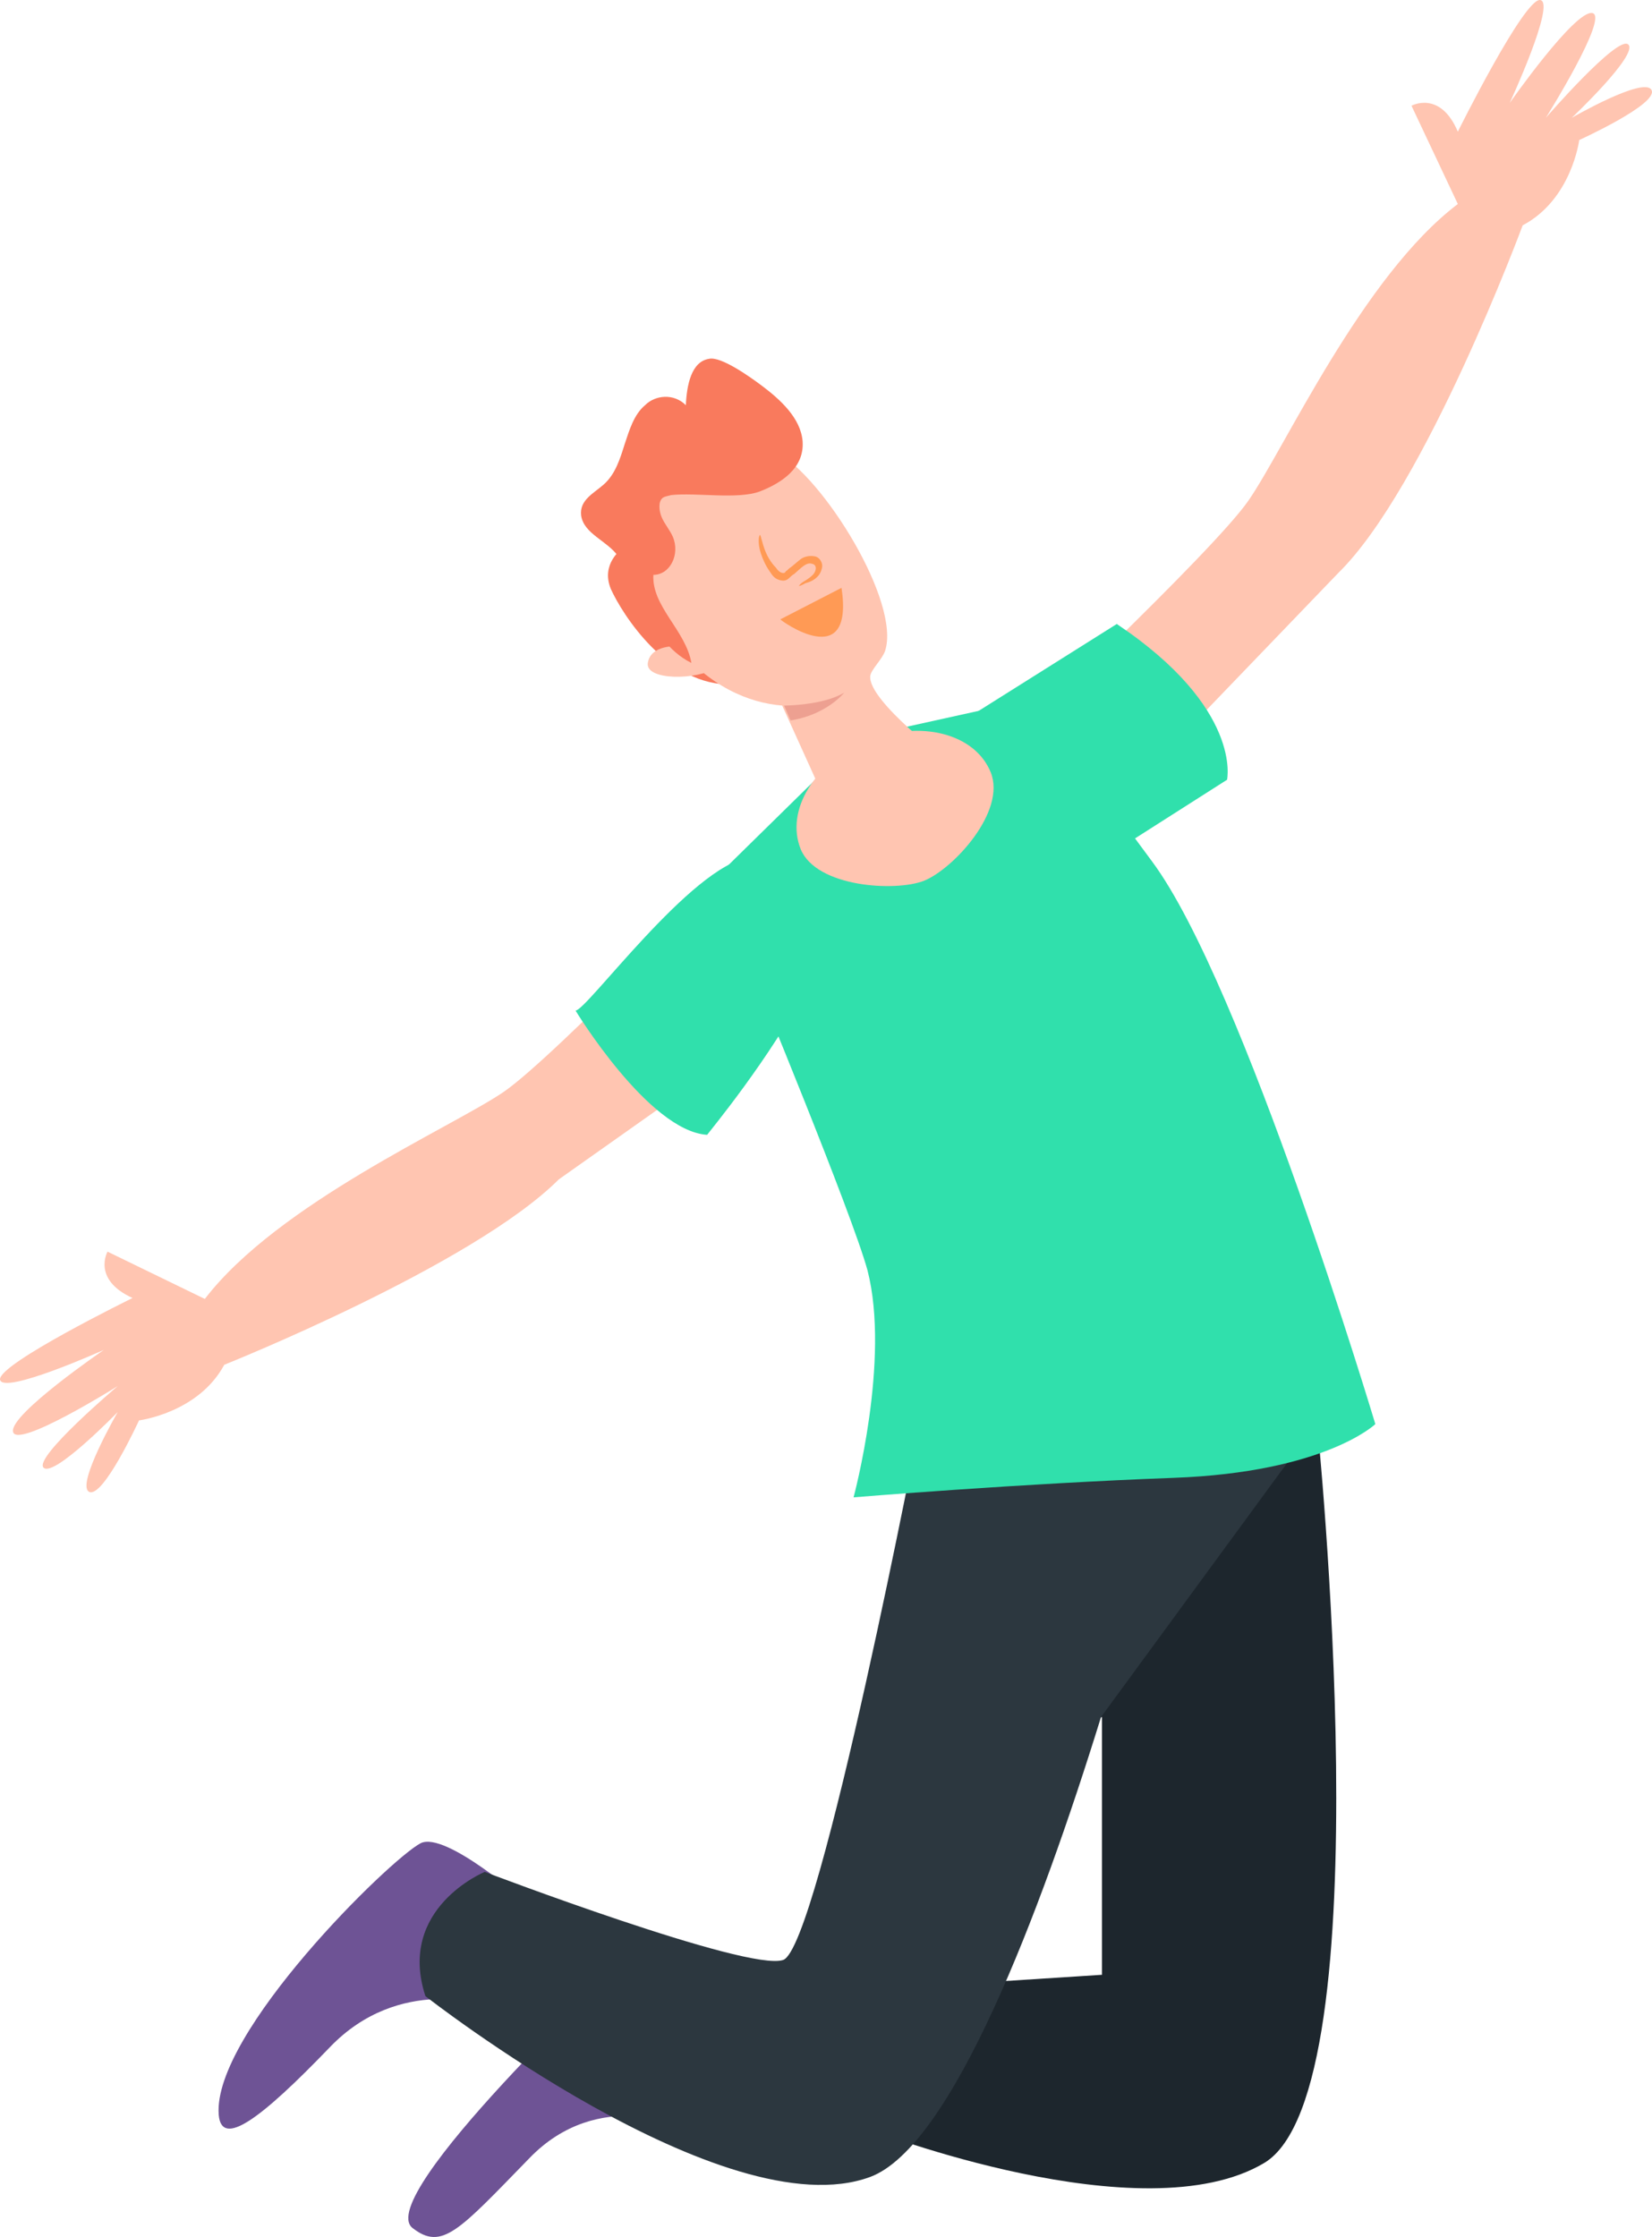 <?xml version="1.0" encoding="utf-8"?>
<!-- Generator: Adobe Illustrator 16.0.0, SVG Export Plug-In . SVG Version: 6.00 Build 0)  -->
<!DOCTYPE svg PUBLIC "-//W3C//DTD SVG 1.1//EN" "http://www.w3.org/Graphics/SVG/1.1/DTD/svg11.dtd">
<svg version="1.1" id="Layer_1" xmlns="http://www.w3.org/2000/svg" xmlns:xlink="http://www.w3.org/1999/xlink" x="0px" y="0px"
	 width="178.254px" height="241.286px" viewBox="0 0 178.254 241.286" enable-background="new 0 0 178.254 241.286"
	 xml:space="preserve">
<path fill="#F97A5D" d="M67.102,59.204c0,0-2.3,1.601-1.2,4.301c1.2,2.699,6.2,10.6,13.101,10.3c0.3,0-8.601-14.601-8.601-14.601
	H67.102z"/>
<path fill="#6E5395" d="M56.701,205.104c0,0-8.6-7.6-11.3-6.3c-3.3,1.7-22.5,20.5-21.8,29.3c0.3,3.6,4.5,0.5,12-7.3s17-4.5,17-4.5
	L56.701,205.104z"/>
<path fill="#6E5395" d="M77.502,218.004l-10.4-6.2c0,0-26.8,25.1-22.6,28.5c3.199,2.5,5,0.3,12.6-7.5c7.5-7.8,17-3.3,17-3.3
	L77.502,218.004z"/>
<polygon fill="#E0A584" points="140.602,135.304 142.502,162.904 99.502,151.604 "/>
<path fill="#1D262D" d="M99.502,152.604c0,0,37.6,2.4,42.6,0.7c0,0,7.4,72.2-5.7,80c-13.1,7.8-42.5-3.601-42.5-3.601l7.9-15.6
	l17.1-1.1v-27.801l-1.2,0.301L99.502,152.604z"/>
<path fill="#2C373F" d="M52.302,201.904c0,0-9.5,3.9-6.4,13.4c0,0,32.3,25.3,48,19.5c8.8-3.3,18.3-28.3,24.9-49.601l23.3-31.8
	c0,0-11,0.5-14.7,0.5c-7,0-28-1.2-28-1.2s-11,57.4-14.899,58.7C80.701,212.704,52.302,201.904,52.302,201.904z"/>
<path fill="#FFC5B1" d="M108.302,80.704c0,0,22.6-21.199,26.399-26.699c3.9-5.601,12.301-24.2,22.601-32l-5-10.601
	c0,0,3.1-1.7,5,2.8c0,0,7.2-14.5,8.899-14.199c1.7,0.3-3.3,11.1-3.3,11.1s7-10,8.9-9.7c1.899,0.3-5,11.3-5,11.3s7.8-9,8.899-7.899
	c1.101,1.1-6.1,7.899-6.1,7.899s7.8-4.5,8.6-3c0.801,1.5-7.8,5.4-7.8,5.4s-0.8,6.4-6.1,9.2c0,0-10.5,28.3-19.9,37.5l-30.399,31.6
	L108.302,80.704z"/>
<path fill="#FFC5B1" d="M81.302,91.604c0,0-21.4,22.4-27,26.2c-5.601,3.8-24.3,12-32.2,22.3l-10.5-5.1c0,0-1.7,3,2.7,5
	c0,0-14.5,7.1-14.3,8.8c0.3,1.7,11.199-3.2,11.199-3.2s-10.1,6.9-9.8,8.8c0.3,2,11.3-4.899,11.3-4.899s-9.1,7.699-8,8.8
	c1.101,1.1,8-6,8-6s-4.5,7.8-3.1,8.6c1.5,0.8,5.4-7.7,5.4-7.7s6.399-0.8,9.199-6c0,0,26.801-10.699,36.101-20l33.399-23.6
	L81.302,91.604z"/>
<path fill="#30E0AC" d="M89.401,82.704l-10.8,10.601l2.7,11.899c0,0,10.6,25.601,12.3,31.801c2.5,9.699-1.5,24.5-1.5,24.5
	s18.1-1.5,34.5-2.101c16.4-0.6,21.8-5.8,21.8-5.8s-14.2-47.4-24.1-60.7c-9.8-13.3-13.4-17.399-13.4-17.399l-14.5,3.199
	L89.401,82.704z"/>
<path fill="#30E0AC" d="M121.102,91.304l11.3-7.2c0,0,1.7-7.7-11.899-16.8l-15.9,10L121.102,91.304z"/>
<path fill="#30E0AC" d="M80.802,92.504c-6.2,0.899-17.5,16.5-18.7,16.5c0,0,7.9,13,14.2,13.399
	C76.302,122.304,104.002,89.204,80.802,92.504z"/>
<path fill="#FFC5B1" d="M102.602,82.304c0,0-9-6.7-8.7-9.4c0.101-0.7,1.3-1.8,1.601-2.7c1.699-5.199-6.601-18.699-11.801-21.5
	c-4.1-2.199-2.3-2.399-10.8,2.601c-8.5,5.1-3.7,13.8,0.101,18.399c3.6,4.301,7.699,6.101,11.399,6.4l5.3,11.7L102.602,82.304z"/>
<path fill="#FFC5B1" d="M86.401,91.604c-1.7-4.2,1.5-9.4,7.2-11.7s11.6-0.8,13.3,3.4s-4,10.399-7.2,11.7
	C96.602,96.204,88.102,95.704,86.401,91.604z"/>
<path fill="#FFC5B1" d="M73.102,69.704c0,0-2.9-0.199-3.2,1.801c-0.3,1.899,5.3,1.899,7.4,0.5L73.102,69.704z"/>
<path fill="#F97A5D" d="M74.602,71.504c-0.6-3.5-4.3-6.101-4.1-9.5c1.8,0,2.899-2.2,2.1-4.101c-0.3-0.7-0.9-1.399-1.2-2.1
	s-0.399-1.7,0.101-2.101c0.3-0.199,0.6-0.199,0.899-0.3c2.7-0.3,7.2,0.5,9.601-0.399c2.3-0.9,4.8-2.5,4.6-5.4
	c-0.2-2.5-2.4-4.5-4.4-6c-1.199-0.9-4.399-3.2-5.699-2.9c-1.9,0.301-2.4,2.801-2.5,5c-1.301-1.3-3.301-1.1-4.4,0
	c-1.2,1-1.7,2.7-2.2,4.2c-0.5,1.601-1,3.2-2.2,4.3c-1.1,1-2.699,1.7-2.5,3.4c0.301,2,2.801,2.7,4,4.4
	c-0.3-0.4-0.5,2.199-0.399,2.699c0.5,1.4,1.8,2.2,2.7,3.301C71.002,68.004,72.002,70.204,74.602,71.504z"/>
<path fill="#FF9A55" d="M90.802,63.404l-6.601,3.4C84.201,66.904,92.201,72.704,90.802,63.404z"/>
<path fill="#FF9A55" d="M86.201,63.204c0,0,0.101-0.199,0.4-0.399s0.7-0.4,1.1-0.8c0.4-0.4,0.5-1.101-0.1-1.2
	c-0.6-0.2-1.2,0.5-1.9,1.1c-0.199,0.101-0.399,0.3-0.5,0.4c-0.199,0.2-0.5,0.399-0.899,0.3c-0.7-0.1-1-0.6-1.2-0.9
	c-0.5-0.699-0.8-1.399-1-2c-0.4-1.199-0.2-2-0.1-2c0.1,0,0.199,0.801,0.6,1.801c0.2,0.5,0.6,1.199,1.1,1.699
	c0.2,0.301,0.5,0.601,0.801,0.601c0.1,0,0.199,0,0.3-0.2c0.2-0.1,0.3-0.3,0.5-0.4c0.399-0.3,0.7-0.6,1.1-0.899
	c0.4-0.3,1-0.4,1.5-0.3c0.601,0.1,0.9,0.8,0.8,1.199c-0.1,0.5-0.3,0.801-0.5,1c-0.5,0.5-1,0.601-1.3,0.7
	C86.401,63.204,86.201,63.204,86.201,63.204z"/>
<path fill="#EDA091" d="M84.602,76.104c0,0,4.2,0,6.5-1.4c0,0-1.9,2.4-5.8,3L84.602,76.104z"/>
</svg>
